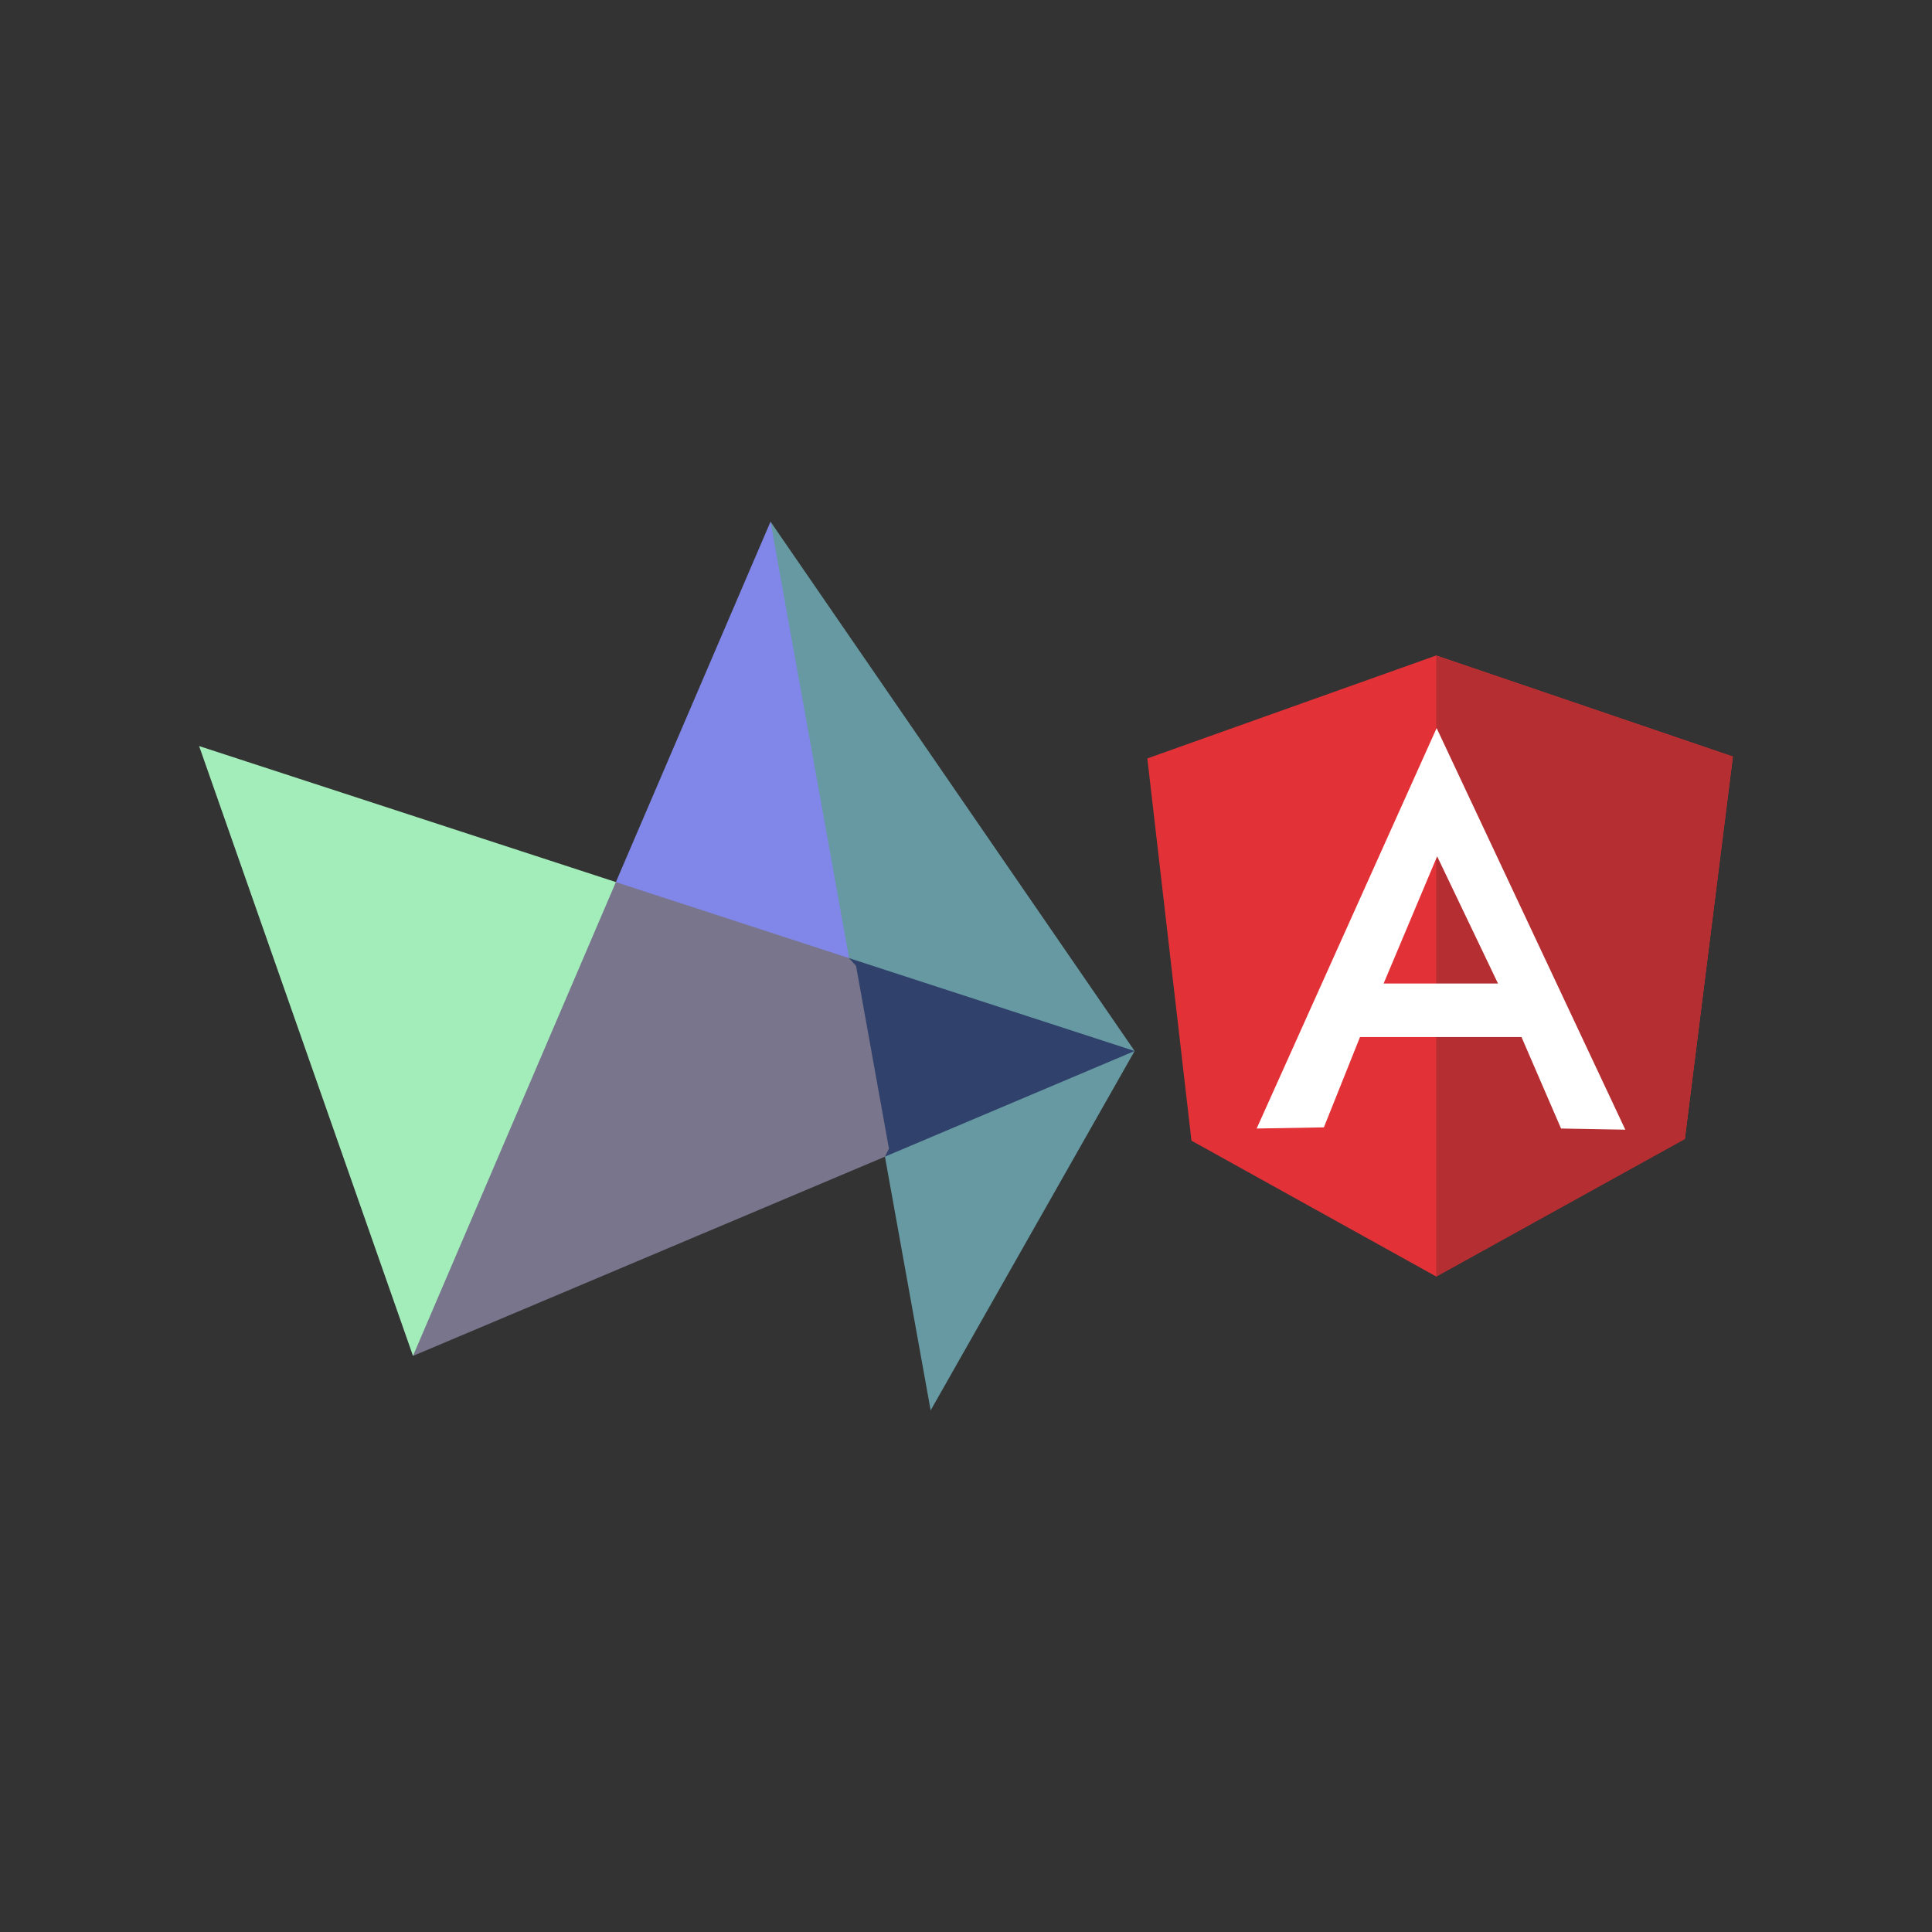 <?xml version="1.0" encoding="UTF-8"?>
<svg id="Layer_1" data-name="Layer 1" xmlns="http://www.w3.org/2000/svg" viewBox="0 0 500 500">
  <rect x="0" y="0" width="500" height="500" fill="#333333" stroke="none"/>
  <defs>
    <style>
      .cls-1 {
        fill: #fff;
      }

      .cls-2 {
        fill: #30426b;
      }

      .cls-3 {
        fill: #78758c;
      }

      .cls-4 {
        fill: #b52e31;
      }

      .cls-5 {
        fill: #e23237;
      }

      .cls-6 {
        fill: #a3edba;
      }

      .cls-7 {
        fill: #6699a1;
      }

      .cls-8 {
        fill: #8087e8;
      }
    </style>
  </defs>
  <g>
    <path class="cls-2" d="m219.75,247.97l9.27,51.37,4.26-.09,57.81-25.07,2.55-2.18-3.03-2.55-68.03-22.9-2.84,1.42Z"/>
    <g>
      <path class="cls-3" d="m219.75,247.97l-1.7-2.93-57.05-18.64-1.61,1.89-2.46.57-50.71,118.45.66,3.6,122.14-51.56,1.04-2.08-8.52-47.31-1.8-1.99h0Z"/>
      <path class="cls-6" d="m106.88,350.9l52.51-122.62-107.86-35.2,55.35,157.81Z"/>
      <path class="cls-8" d="m199.41,135l-40.02,93.29,60.36,19.68.28-.76-20.25-111.36-.38-.85Z"/>
      <path class="cls-7" d="m229.02,299.34l11.83,65.66,52.79-93-64.62,27.34h0Zm-29.61-164.34l20.34,112.97,73.89,24.03-94.23-137Z"/>
    </g>
  </g>
  <g>
    <path class="cls-5" d="m296.93,196.28l74.76-26.64,76.78,26.16-12.43,98.92-64.35,35.64-63.34-35.16-11.42-98.92Z"/>
    <path class="cls-4" d="m448.47,195.81l-76.78-26.16v160.72l64.35-35.58,12.43-98.97h0Z"/>
    <path class="cls-1" d="m371.81,188.41l-46.59,103.65,17.4-.3,9.35-23.38h41.79l10.24,23.68,16.63.3-48.84-103.95h0Zm.12,33.21l15.75,32.91h-29.6l13.85-32.91h0Z"/>
  </g>
</svg>